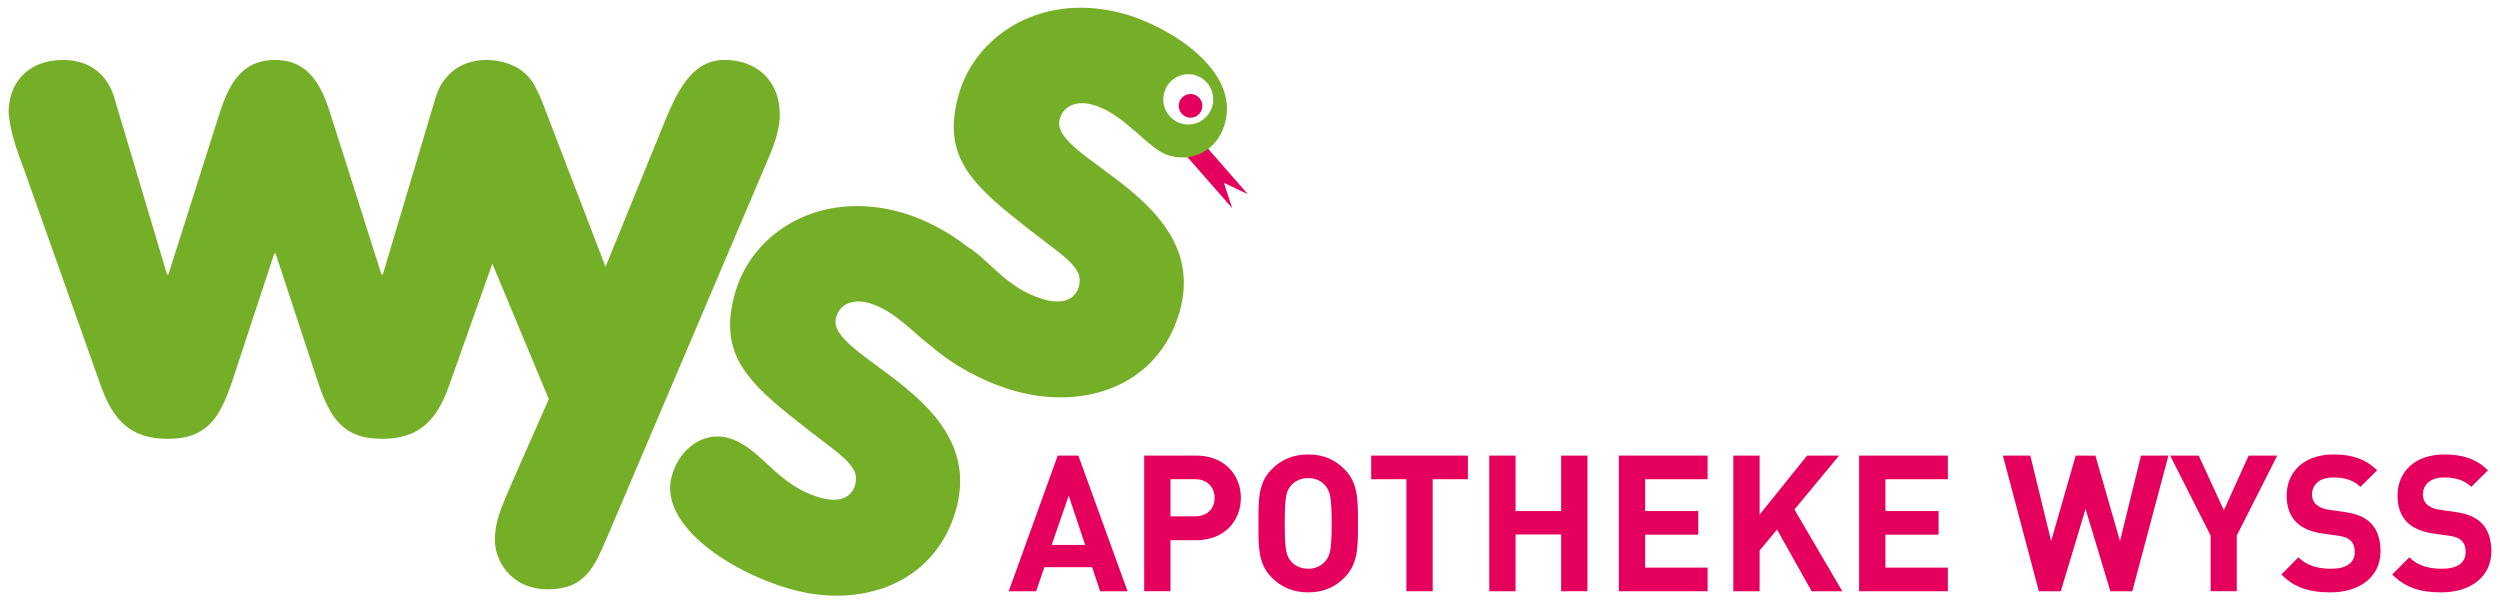 <?xml version="1.0" encoding="utf-8"?>
<!-- Generator: Adobe Illustrator 26.0.3, SVG Export Plug-In . SVG Version: 6.00 Build 0)  -->
<!DOCTYPE svg PUBLIC "-//W3C//DTD SVG 1.1//EN" "http://www.w3.org/Graphics/SVG/1.1/DTD/svg11.dtd">
<svg version="1.1" id="Ebene_1" xmlns:x="http://ns.adobe.com/Extensibility/1.0/" xmlns:i="http://ns.adobe.com/AdobeIllustrator/10.0/" xmlns:graph="http://ns.adobe.com/Graphs/1.0/"
	 xmlns="http://www.w3.org/2000/svg" xmlns:xlink="http://www.w3.org/1999/xlink" x="0px" y="0px" viewBox="0 0 290 70"
	 style="enable-background:new 0 0 290 70;" xml:space="preserve">
<style type="text/css">
	.st0{fill:#E6005D;}
	.st1{fill:#74AF27;}
</style>
<g>
	<polygon class="st0" points="141.973,21.201 142.929,24.141 137.193,17.593 139.02,15.975 144.749,22.528 	"/>
	<path class="st0" d="M139.417,12.663c-0.214,0.73-0.971,1.148-1.697,0.936c-0.723-0.216-1.141-0.977-0.927-1.713
		c0.209-0.725,0.967-1.142,1.691-0.929C139.209,11.171,139.627,11.934,139.417,12.663z"/>
	<g>
		<path class="st1" d="M90.46,13.336c0-3.88-2.567-6.383-6.417-6.383c-3.454,0-5.215,2.989-6.819,6.867l-6.982,17.13l-7.381-19.23
			c-0.169-0.442-0.362-0.846-0.568-1.227c-0.626-1.528-1.875-2.704-3.703-3.226c-0.031-0.01-0.064-0.017-0.095-0.026
			c-0.266-0.072-0.534-0.14-0.824-0.183c-0.395-0.064-0.802-0.104-1.232-0.104c-1.708,0-3.139,0.552-4.209,1.549
			c-0.006,0.005-0.012,0.01-0.017,0.016c-0.198,0.186-0.381,0.388-0.553,0.605c-0.101,0.122-0.203,0.242-0.294,0.373
			c-0.02,0.031-0.037,0.066-0.057,0.097c-0.269,0.404-0.477,0.857-0.637,1.345c-0.055,0.154-0.121,0.298-0.167,0.461l-6.097,20.441
			h-0.159L38.63,14.146c-1.041-3.316-2.247-7.193-6.739-7.193c-4.491,0-5.697,3.877-6.74,7.193l-5.616,17.692h-0.159l-6.101-20.441
			C12.472,8.57,10.308,6.953,7.34,6.953C3.166,6.953,1,9.703,1,13.012c0.161,2.265,0.882,4.204,1.924,7.03l8.748,24.644
			c1.443,4.116,3.529,6.22,7.784,6.22c4.491,0,6.019-2.345,7.462-6.624l4.895-14.866h0.16l4.892,14.866
			c1.445,4.279,2.97,6.624,7.464,6.624c4.251,0,6.339-2.104,7.781-6.22l5.004-14.102l6.547,15.715l-4.171,9.456
			c-1.443,3.312-2.084,4.765-2.084,6.951c0,2.096,1.678,5.653,6.177,5.653c4.334,0,5.376-2.666,6.819-5.981L88.937,18.83
			C89.584,17.376,90.46,15.194,90.46,13.336z"/>
		<path class="st1" d="M130.717,1.697c-9.631-2.836-17.464,2.264-19.472,9.165c-1.891,6.514,0.742,9.818,6.16,14.189
			c5.891,4.767,8.438,5.774,7.718,8.255c-0.36,1.238-1.621,2.131-4.088,1.406c-4.334-1.278-6.165-4.485-8.875-6.139
			c-2.345-1.868-5.216-3.228-7.391-3.871c-9.628-2.838-17.461,2.263-19.467,9.164c-1.893,6.514,0.74,9.818,6.16,14.191
			c5.888,4.765,8.435,5.774,7.715,8.252c-0.36,1.241-1.624,2.131-4.09,1.403c-5.156-1.517-6.763-5.781-10.532-6.891
			c-2.699-0.797-5.631,0.95-6.62,4.361c-1.555,5.352,6.035,10.873,13.581,13.097c8.242,2.429,16.868-0.503,19.347-9.033
			c3.855-13.259-15.252-17.711-13.875-22.441c0.517-1.786,2.28-2.106,3.897-1.63c2.919,0.862,5.19,3.569,7.191,5.021
			c2.544,2.213,5.945,4.061,9.388,5.076c8.242,2.432,16.868-0.498,19.347-9.027c3.855-13.261-15.252-17.713-13.878-22.444
			c0.522-1.786,2.283-2.106,3.899-1.63c3.701,1.093,6.361,5.157,8.746,5.861c2.849,0.84,5.614-0.617,6.493-3.643
			C143.897,8.11,135.567,3.128,130.717,1.697z M140.62,12.344c-0.451,1.548-2.058,2.437-3.596,1.983
			c-1.537-0.451-2.418-2.074-1.967-3.623c0.448-1.544,2.059-2.432,3.596-1.98C140.191,9.178,141.07,10.801,140.62,12.344z"/>
	</g>
	<g>
		<path class="st0" d="M127.613,68.583l-0.922-2.785h-5.553l-0.944,2.785h-3.182l5.684-15.734h2.392l5.706,15.734H127.613z
			 M123.97,57.489l-1.975,5.723h3.884L123.97,57.489z"/>
		<path class="st0" d="M138.783,62.66h-3.006v5.923h-3.05V52.849h6.057c3.226,0,5.158,2.232,5.158,4.906
			C143.94,60.429,142.009,62.66,138.783,62.66z M138.63,55.589h-2.853v4.309h2.853c1.383,0,2.26-0.861,2.26-2.143
			C140.89,56.473,140.012,55.589,138.63,55.589z"/>
		<path class="st0" d="M155.967,66.992c-1.097,1.105-2.436,1.724-4.214,1.724c-1.778,0-3.138-0.619-4.236-1.724
			c-1.58-1.591-1.536-3.558-1.536-6.276c0-2.719-0.044-4.686,1.536-6.277c1.097-1.105,2.458-1.724,4.236-1.724
			c1.778,0,3.117,0.619,4.214,1.724c1.58,1.591,1.558,3.558,1.558,6.277C157.525,63.434,157.547,65.401,155.967,66.992z
			 M153.706,56.297c-0.44-0.509-1.119-0.84-1.953-0.84c-0.834,0-1.536,0.331-1.975,0.84c-0.593,0.662-0.746,1.391-0.746,4.42
			c0,3.027,0.154,3.756,0.746,4.418c0.439,0.509,1.141,0.84,1.975,0.84c0.834,0,1.514-0.33,1.953-0.84
			c0.593-0.662,0.768-1.391,0.768-4.418C154.474,57.688,154.299,56.959,153.706,56.297z"/>
		<path class="st0" d="M166.193,55.589v12.994h-3.051V55.589h-4.082v-2.74h11.214v2.74H166.193z"/>
		<path class="st0" d="M181.094,68.583v-6.585h-5.289v6.585h-3.049V52.849h3.049v6.431h5.289v-6.431h3.051v15.734H181.094z"/>
		<path class="st0" d="M187.787,68.583V52.849h10.293v2.74h-7.243v3.691h6.166v2.74h-6.166v3.823h7.243v2.74H187.787z"/>
		<path class="st0" d="M210.149,68.583l-4.014-7.16l-2.021,2.431v4.729h-3.049V52.849h3.049v6.85l5.509-6.85h3.709l-5.179,6.253
			l5.553,9.481H210.149z"/>
		<path class="st0" d="M215.659,68.583V52.849h10.293v2.74h-7.243v3.691h6.166v2.74h-6.166v3.823h7.243v2.74H215.659z"/>
		<path class="st0" d="M247.347,68.583h-2.545l-2.876-9.546l-2.874,9.546h-2.546l-4.169-15.734h3.182l2.414,9.922l2.852-9.922h2.283
			l2.853,9.922l2.436-9.922h3.183L247.347,68.583z"/>
		<path class="st0" d="M259.461,62.129v6.453h-3.027v-6.453l-4.697-9.281h3.313l2.92,6.342l2.876-6.342h3.314L259.461,62.129z"/>
		<path class="st0" d="M270.346,68.716c-2.368,0-4.169-0.509-5.704-2.078l1.974-1.989c0.987,0.995,2.327,1.326,3.774,1.326
			c1.8,0,2.765-0.684,2.765-1.945c0-0.552-0.153-1.016-0.483-1.326c-0.306-0.287-0.659-0.441-1.383-0.552l-1.887-0.265
			c-1.339-0.199-2.327-0.618-3.029-1.303c-0.746-0.751-1.119-1.768-1.119-3.094c0-2.807,2.064-4.774,5.444-4.774
			c2.15,0,3.708,0.531,5.047,1.835l-1.931,1.922c-0.987-0.951-2.172-1.083-3.204-1.083c-1.624,0-2.415,0.906-2.415,1.989
			c0,0.397,0.132,0.818,0.462,1.127c0.307,0.286,0.812,0.53,1.449,0.618l1.843,0.265c1.427,0.2,2.326,0.597,2.985,1.216
			c0.834,0.795,1.207,1.945,1.207,3.337C276.141,66.992,273.616,68.716,270.346,68.716z"/>
		<path class="st0" d="M283.207,68.716c-2.371,0-4.17-0.509-5.707-2.078l1.977-1.989c0.987,0.995,2.326,1.326,3.774,1.326
			c1.799,0,2.765-0.684,2.765-1.945c0-0.552-0.154-1.016-0.484-1.326c-0.307-0.287-0.658-0.441-1.383-0.552l-1.887-0.265
			c-1.339-0.199-2.326-0.618-3.029-1.303c-0.746-0.751-1.119-1.768-1.119-3.094c0-2.807,2.062-4.774,5.442-4.774
			c2.15,0,3.709,0.531,5.048,1.835l-1.931,1.922c-0.988-0.951-2.173-1.083-3.205-1.083c-1.624,0-2.413,0.906-2.413,1.989
			c0,0.397,0.131,0.818,0.461,1.127c0.306,0.286,0.812,0.53,1.447,0.618l1.844,0.265c1.425,0.2,2.327,0.597,2.984,1.216
			c0.834,0.795,1.206,1.945,1.206,3.337C289,66.992,286.477,68.716,283.207,68.716z"/>
	</g>
</g>
</svg>

